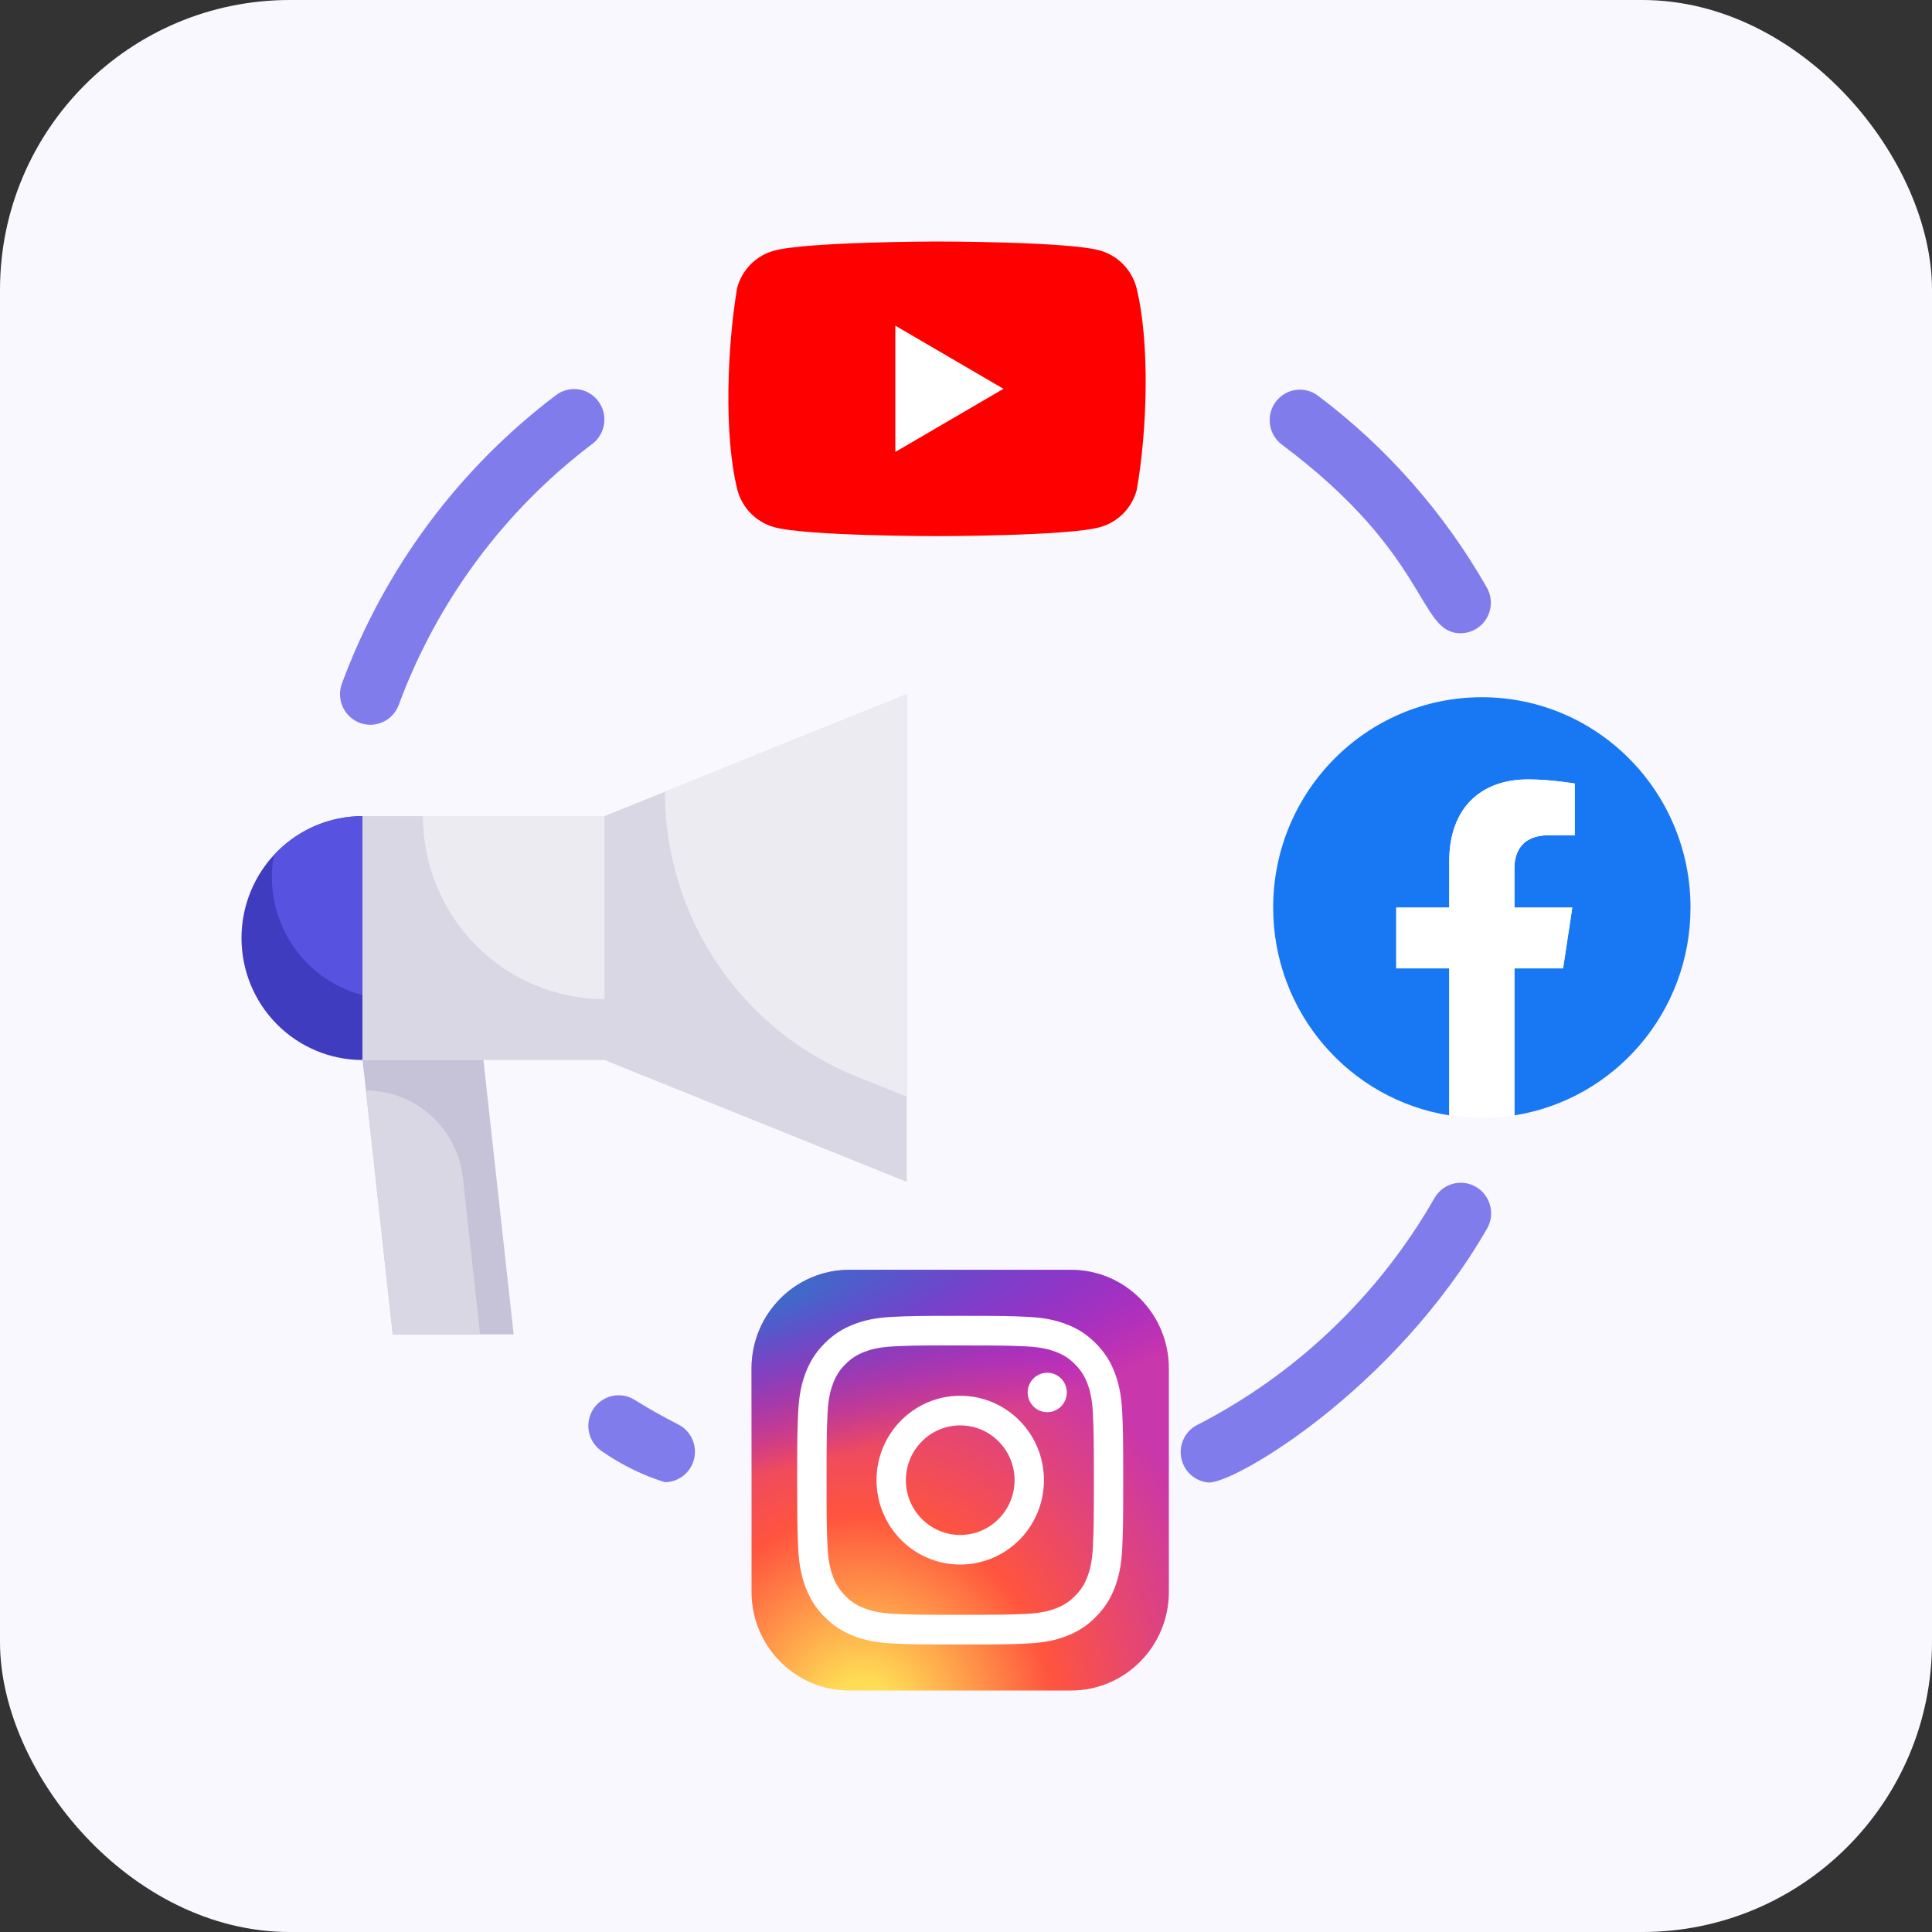 <svg xmlns="http://www.w3.org/2000/svg" width="160" height="160" viewBox="0 0 160 160" fill="none"><rect x="0" y="0" width="160" height="160" fill="#333333" stroke="none"/><rect width="160" height="160.001" rx="24" fill="#F8F8FE"></rect><path d="M75.096 57.489V97.882L50.053 87.784V67.588L75.096 57.489Z" fill="#DAD7E5"></path><path d="M75.096 57.489V90.814L70.864 89.122C66.201 87.23 62.206 83.977 59.391 79.781C56.575 75.584 55.067 70.635 55.062 65.568L75.096 57.489Z" fill="#EDEBF2"></path><path d="M50.053 67.588H30.018V87.784H50.053V67.588Z" fill="#DAD7E5"></path><path d="M50.053 67.588V82.735C46.068 82.735 42.246 81.139 39.428 78.298C36.611 75.458 35.027 71.605 35.027 67.588H50.053Z" fill="#EDEBF2"></path><path d="M30.017 67.588V87.784C27.361 87.784 24.813 86.72 22.934 84.826C21.055 82.933 20 80.364 20 77.686C20 75.008 21.055 72.439 22.934 70.545C24.813 68.652 27.361 67.588 30.017 67.588Z" fill="#403CC0"></path><path d="M30.017 67.588V82.407C27.569 81.766 25.451 80.215 24.09 78.066C22.729 75.917 22.225 73.328 22.68 70.819C23.616 69.801 24.752 68.988 26.014 68.432C27.277 67.876 28.64 67.589 30.017 67.588Z" fill="#5753E0"></path><path d="M42.539 110.505H32.522C30.018 87.456 30.418 91.369 30.018 87.784H40.035L42.539 110.505Z" fill="#C6C3D8"></path><path d="M39.761 110.505H32.524L30.295 90.309C32.284 90.309 34.204 91.048 35.687 92.384C37.17 93.721 38.112 95.561 38.334 97.554L39.761 110.505Z" fill="#DAD7E5"></path><path d="M100.139 122.775C99.603 122.744 99.09 122.54 98.678 122.193C98.266 121.846 97.975 121.375 97.849 120.848C97.722 120.322 97.767 119.769 97.977 119.27C98.186 118.772 98.549 118.354 99.012 118.079C107.288 113.87 114.164 107.316 118.796 99.221C118.961 98.933 119.18 98.68 119.441 98.477C119.703 98.273 120.001 98.124 120.32 98.038C120.638 97.951 120.971 97.928 121.298 97.971C121.625 98.014 121.941 98.121 122.227 98.287C122.513 98.453 122.764 98.674 122.966 98.937C123.167 99.201 123.315 99.501 123.401 99.823C123.487 100.144 123.51 100.479 123.467 100.809C123.425 101.139 123.318 101.457 123.154 101.745C115.49 115.025 102.393 122.775 100.139 122.775Z" fill="#807CEC"></path><path d="M120.951 52.441C117.42 52.441 118.447 46.003 106.15 36.814C105.619 36.412 105.268 35.814 105.174 35.151C105.08 34.488 105.251 33.815 105.649 33.279C106.048 32.744 106.641 32.39 107.299 32.295C107.956 32.2 108.624 32.373 109.155 32.775C114.839 37.051 119.595 42.455 123.13 48.654C123.35 49.038 123.466 49.475 123.465 49.919C123.465 50.363 123.348 50.799 123.127 51.183C122.906 51.567 122.589 51.885 122.207 52.106C121.825 52.327 121.391 52.443 120.951 52.441Z" fill="#807CEC"></path><path d="M28.315 56.606C31.836 47.099 37.99 38.81 46.046 32.724C46.309 32.525 46.608 32.38 46.927 32.298C47.246 32.215 47.577 32.197 47.903 32.244C48.228 32.291 48.542 32.402 48.825 32.571C49.108 32.74 49.355 32.963 49.552 33.229C49.749 33.494 49.893 33.796 49.975 34.117C50.056 34.438 50.074 34.772 50.028 35.1C49.981 35.428 49.871 35.744 49.703 36.03C49.536 36.315 49.314 36.564 49.051 36.763C41.767 42.272 36.205 49.772 33.023 58.373C32.908 58.685 32.733 58.971 32.509 59.214C32.284 59.458 32.014 59.654 31.714 59.792C31.414 59.931 31.09 60.008 30.76 60.02C30.431 60.032 30.102 59.979 29.793 59.863C29.483 59.747 29.2 59.57 28.959 59.344C28.717 59.117 28.522 58.845 28.385 58.543C28.248 58.24 28.171 57.914 28.159 57.581C28.147 57.249 28.2 56.918 28.315 56.606Z" fill="#807CEC"></path><path d="M55.063 122.749C53.226 122.177 51.486 121.326 49.904 120.225C49.339 119.87 48.938 119.303 48.788 118.65C48.637 117.997 48.751 117.31 49.103 116.741C49.455 116.172 50.017 115.767 50.665 115.615C51.313 115.464 51.994 115.578 52.559 115.933C53.685 116.64 54.863 117.296 56.19 117.978C56.689 118.236 57.088 118.655 57.323 119.168C57.557 119.682 57.614 120.26 57.484 120.81C57.355 121.359 57.045 121.85 56.606 122.201C56.167 122.553 55.624 122.746 55.063 122.749Z" fill="#807CEC"></path><g clip-path="url(#clip0_333_1782)"><path d="M88.7 105.162H70.34C65.867 105.162 62.24 108.818 62.24 113.327V131.835C62.24 136.345 65.867 140.001 70.34 140.001H88.7C93.174 140.001 96.8 136.345 96.8 131.835V113.327C96.8 108.818 93.174 105.162 88.7 105.162Z" fill="url(#paint0_radial_333_1782)"></path><path d="M88.7 105.162H70.34C65.867 105.162 62.24 108.818 62.24 113.327V131.835C62.24 136.345 65.867 140.001 70.34 140.001H88.7C93.174 140.001 96.8 136.345 96.8 131.835V113.327C96.8 108.818 93.174 105.162 88.7 105.162Z" fill="url(#paint1_radial_333_1782)"></path><path d="M79.522 108.972C75.855 108.972 75.395 108.989 73.955 109.055C72.518 109.121 71.537 109.35 70.679 109.687C69.791 110.034 69.037 110.499 68.287 111.256C67.536 112.013 67.075 112.772 66.729 113.667C66.394 114.532 66.166 115.522 66.102 116.97C66.037 118.421 66.02 118.885 66.02 122.581C66.02 126.278 66.037 126.74 66.102 128.191C66.168 129.64 66.396 130.629 66.729 131.495C67.074 132.39 67.536 133.149 68.286 133.905C69.036 134.662 69.79 135.129 70.677 135.476C71.536 135.813 72.517 136.042 73.954 136.108C75.394 136.174 75.854 136.191 79.52 136.191C83.187 136.191 83.646 136.174 85.086 136.108C86.523 136.042 87.505 135.813 88.364 135.476C89.251 135.129 90.004 134.662 90.754 133.905C91.505 133.149 91.966 132.39 92.312 131.495C92.644 130.629 92.872 129.64 92.939 128.192C93.004 126.74 93.021 126.278 93.021 122.581C93.021 118.885 93.004 118.422 92.939 116.97C92.872 115.521 92.644 114.532 92.312 113.667C91.966 112.772 91.505 112.013 90.754 111.256C90.003 110.499 89.252 110.034 88.363 109.687C87.502 109.35 86.521 109.121 85.084 109.055C83.644 108.989 83.185 108.972 79.518 108.972H79.522ZM78.311 111.425C78.67 111.424 79.071 111.425 79.522 111.425C83.126 111.425 83.554 111.438 84.977 111.503C86.293 111.564 87.008 111.786 87.484 111.972C88.114 112.218 88.563 112.513 89.035 112.99C89.507 113.466 89.8 113.92 90.045 114.555C90.23 115.034 90.45 115.754 90.51 117.081C90.575 118.516 90.589 118.946 90.589 122.578C90.589 126.21 90.575 126.641 90.51 128.076C90.45 129.403 90.23 130.123 90.045 130.602C89.801 131.237 89.507 131.689 89.035 132.165C88.562 132.642 88.114 132.937 87.484 133.183C87.008 133.37 86.293 133.592 84.977 133.652C83.554 133.717 83.126 133.732 79.522 133.732C75.917 133.732 75.49 133.717 74.067 133.652C72.75 133.591 72.036 133.369 71.56 133.183C70.93 132.936 70.48 132.641 70.007 132.165C69.535 131.689 69.242 131.236 68.997 130.601C68.812 130.122 68.592 129.402 68.532 128.075C68.467 126.64 68.454 126.209 68.454 122.575C68.454 118.941 68.467 118.512 68.532 117.077C68.592 115.751 68.812 115.03 68.997 114.551C69.242 113.916 69.535 113.462 70.007 112.986C70.48 112.509 70.93 112.214 71.56 111.967C72.036 111.78 72.75 111.559 74.067 111.498C75.312 111.441 75.795 111.424 78.311 111.421V111.425ZM86.728 113.685C85.834 113.685 85.108 114.415 85.108 115.317C85.108 116.219 85.834 116.95 86.728 116.95C87.623 116.95 88.348 116.219 88.348 115.317C88.348 114.415 87.623 113.684 86.728 113.684V113.685ZM79.522 115.593C75.693 115.593 72.589 118.722 72.589 122.581C72.589 126.441 75.693 129.569 79.522 129.569C83.35 129.569 86.454 126.441 86.454 122.581C86.454 118.722 83.35 115.593 79.522 115.593H79.522ZM79.522 118.045C82.007 118.045 84.022 120.076 84.022 122.581C84.022 125.087 82.007 127.118 79.522 127.118C77.036 127.118 75.022 125.087 75.022 122.581C75.022 120.076 77.036 118.045 79.522 118.045Z" fill="white"></path></g><g clip-path="url(#clip1_333_1782)"><path d="M94.117 23.821C93.919 23.082 93.532 22.409 92.996 21.868C92.459 21.327 91.791 20.937 91.059 20.737C88.377 20 77.583 20 77.583 20C77.583 20 66.788 20.022 64.107 20.76C63.374 20.959 62.706 21.349 62.169 21.89C61.633 22.431 61.246 23.105 61.048 23.843C60.237 28.647 59.922 35.967 61.07 40.578C61.269 41.317 61.655 41.99 62.192 42.531C62.728 43.072 63.396 43.462 64.129 43.661C66.811 44.399 77.605 44.399 77.605 44.399C77.605 44.399 88.399 44.399 91.081 43.661C91.813 43.462 92.481 43.072 93.018 42.531C93.554 41.99 93.941 41.317 94.139 40.578C94.995 35.768 95.259 28.452 94.117 23.821Z" fill="#FF0000"></path><path d="M74.147 37.428L83.102 32.199L74.147 26.971V37.428Z" fill="white"></path></g><g clip-path="url(#clip2_333_1782)"><path d="M140 75.162C140 65.541 132.263 57.742 122.72 57.742C113.176 57.742 105.439 65.541 105.439 75.162C105.439 83.856 111.759 91.063 120.02 92.369V80.197H115.632V75.162H120.02V71.324C120.02 66.958 122.599 64.547 126.547 64.547C128.437 64.547 130.415 64.887 130.415 64.887V69.174H128.236C126.089 69.174 125.42 70.516 125.42 71.894V75.162H130.212L129.446 80.197H125.42V92.369C133.681 91.063 140 83.856 140 75.162Z" fill="#1877F2"></path><path d="M129.446 80.197L130.212 75.162H125.419V71.894C125.419 70.516 126.089 69.174 128.235 69.174H130.414V64.887C130.414 64.887 128.437 64.547 126.546 64.547C122.599 64.547 120.019 66.958 120.019 71.324V75.162H115.632V80.197H120.019V92.369C120.913 92.51 121.815 92.581 122.719 92.581C123.623 92.581 124.526 92.511 125.419 92.369V80.197H129.446Z" fill="white"></path></g><defs><radialGradient id="paint0_radial_333_1782" cx="0" cy="0" r="1" gradientUnits="userSpaceOnUse" gradientTransform="translate(71.42 142.684) rotate(-90) scale(34.528 31.857)"><stop stop-color="#FFDD55"></stop><stop offset="0.1" stop-color="#FFDD55"></stop><stop offset="0.5" stop-color="#FF543E"></stop><stop offset="1" stop-color="#C837AB"></stop></radialGradient><radialGradient id="paint1_radial_333_1782" cx="0" cy="0" r="1" gradientUnits="userSpaceOnUse" gradientTransform="translate(56.451 107.671) rotate(78.769) scale(15.429 63.13)"><stop stop-color="#3771C8"></stop><stop offset="0.128" stop-color="#3771C8"></stop><stop offset="1" stop-color="#6600FF" stop-opacity="0"></stop></radialGradient><clipPath id="clip0_333_1782"><rect width="34.56" height="34.839" fill="white" transform="translate(62.24 105.162)"></rect></clipPath><clipPath id="clip1_333_1782"><rect width="34.56" height="24.496" fill="white" transform="translate(60.32 20)"></rect></clipPath><clipPath id="clip2_333_1782"><rect width="34.56" height="34.839" fill="white" transform="translate(105.439 57.742)"></rect></clipPath></defs></svg>